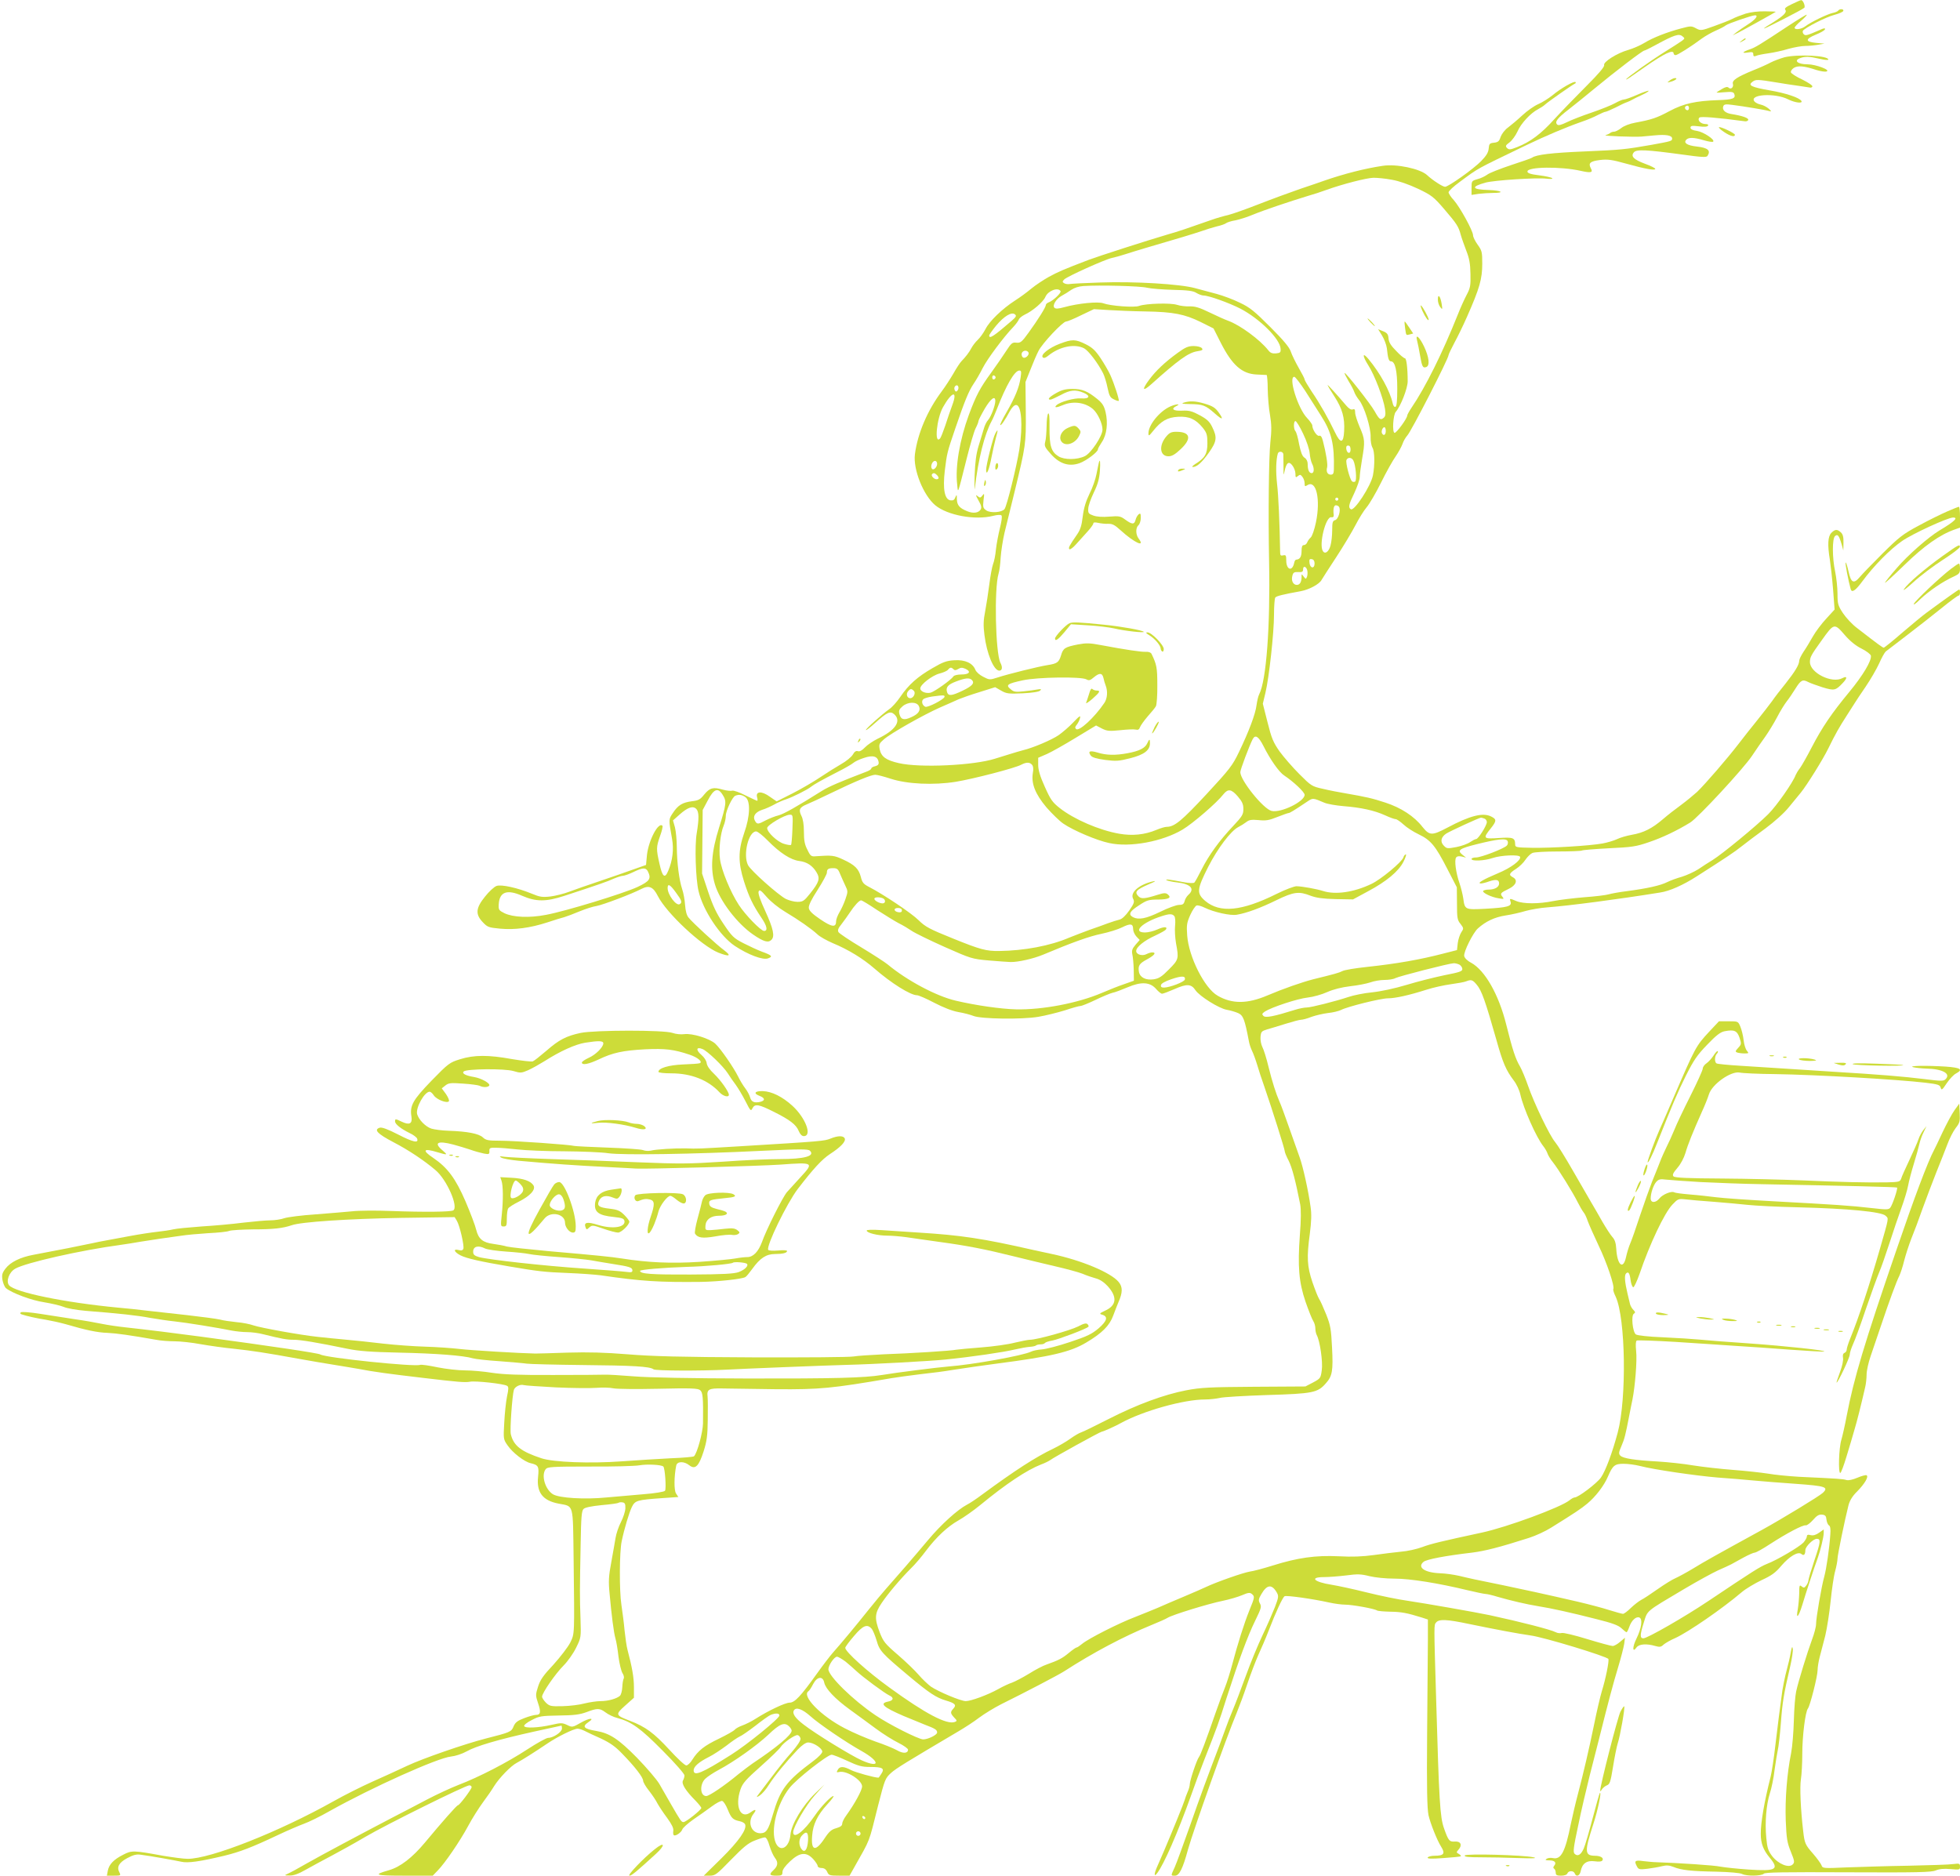 <?xml version="1.0" standalone="no"?>
<!DOCTYPE svg PUBLIC "-//W3C//DTD SVG 20010904//EN"
 "http://www.w3.org/TR/2001/REC-SVG-20010904/DTD/svg10.dtd">
<svg version="1.0" xmlns="http://www.w3.org/2000/svg"
 width="1280pt" height="1225pt" viewBox="0 0 1280 1225"
 preserveAspectRatio="xMidYMid meet">
<g transform="translate(0,1225) scale(0.1,-0.1)"
fill="#cddc39" stroke="none">
<path d="M11702 12223 c-40 -19 -50 -28 -43 -37 13 -16 -12 -40 -86 -86 -29
-17 -53 -33 -53 -36 0 -5 251 123 263 135 9 9 -8 52 -21 50 -4 0 -31 -12 -60
-26z"/>
<path d="M12005 12181 c-3 -5 -20 -13 -38 -16 -37 -9 -141 -59 -176 -86 -25
-20 -71 -26 -71 -10 0 5 19 26 42 45 23 20 40 38 37 40 -2 2 -56 -31 -120 -73
-189 -125 -216 -141 -251 -153 -48 -16 -57 -28 -15 -21 31 5 37 3 37 -12 0
-13 5 -15 18 -10 9 5 46 12 82 17 36 5 94 18 130 29 36 10 86 19 110 19 25 0
63 4 85 8 l40 7 -55 5 c-72 7 -72 25 -1 54 30 12 56 27 59 34 3 10 -7 9 -34
-4 -86 -37 -93 -39 -105 -27 -6 6 -8 16 -5 22 12 19 153 91 206 104 30 8 56
19 58 26 4 13 -24 15 -33 2z"/>
<path d="M11400 12161 c-30 -10 -70 -25 -88 -35 -18 -9 -71 -30 -119 -47 -83
-30 -87 -30 -117 -14 -29 16 -35 16 -95 0 -92 -24 -187 -61 -242 -95 -26 -16
-74 -37 -105 -46 -75 -21 -165 -79 -158 -99 4 -10 -35 -56 -117 -138 -68 -68
-162 -165 -208 -215 -86 -96 -157 -149 -244 -183 -44 -17 -52 -18 -65 -6 -12
13 -10 18 16 37 17 13 40 45 52 71 22 52 86 121 135 146 17 9 37 22 45 30 18
17 181 131 195 137 6 2 7 6 4 10 -8 9 -95 -40 -150 -86 -25 -20 -67 -47 -93
-58 -26 -11 -73 -44 -104 -73 -31 -29 -74 -65 -94 -80 -21 -15 -41 -42 -48
-61 -9 -29 -17 -35 -43 -38 -29 -3 -32 -7 -35 -38 -2 -26 -16 -48 -50 -83 -50
-51 -213 -167 -235 -167 -15 0 -82 43 -118 77 -45 41 -199 74 -289 60 -115
-17 -253 -52 -385 -98 -16 -6 -86 -30 -155 -53 -69 -24 -189 -68 -268 -99 -79
-31 -169 -63 -200 -71 -31 -7 -79 -21 -107 -31 -168 -59 -218 -76 -285 -95
-146 -43 -456 -143 -520 -167 -165 -63 -199 -78 -260 -111 -36 -20 -87 -54
-115 -77 -27 -23 -75 -58 -105 -77 -84 -54 -168 -135 -194 -187 -13 -25 -36
-57 -51 -71 -15 -14 -33 -38 -41 -53 -15 -29 -37 -57 -65 -86 -9 -9 -33 -45
-53 -81 -21 -36 -55 -88 -76 -116 -93 -124 -157 -274 -175 -410 -13 -99 55
-269 133 -334 80 -66 260 -99 378 -69 27 7 49 8 54 3 6 -6 1 -39 -10 -83 -10
-41 -22 -103 -26 -140 -3 -36 -12 -79 -19 -96 -6 -16 -17 -75 -24 -130 -7 -55
-19 -134 -27 -176 -12 -60 -13 -95 -5 -156 15 -122 61 -233 97 -233 19 0 23
22 7 52 -32 65 -41 483 -12 581 6 18 12 66 14 107 3 41 14 113 25 160 12 47
41 166 65 265 74 305 76 315 74 527 l-2 193 32 80 c17 44 41 100 53 123 24 49
159 192 180 192 8 0 52 18 98 41 l84 40 96 -6 c52 -3 160 -8 240 -9 184 -3
257 -18 361 -69 l84 -42 48 -95 c74 -145 138 -202 235 -206 31 -1 60 -3 64 -3
3 -1 7 -43 7 -93 1 -51 7 -127 15 -169 10 -60 11 -98 2 -180 -10 -99 -14 -462
-8 -784 8 -416 -18 -770 -65 -860 -6 -11 -13 -42 -17 -70 -7 -59 -51 -174
-115 -307 -42 -88 -61 -112 -213 -276 -160 -172 -208 -212 -258 -212 -12 0
-42 -9 -68 -20 -76 -32 -158 -40 -243 -25 -131 23 -295 94 -389 168 -48 38
-60 56 -97 139 -31 68 -43 110 -43 143 l0 46 58 25 c31 14 116 62 188 106
l132 80 38 -20 c34 -17 49 -18 119 -11 44 5 90 7 102 4 16 -4 23 1 28 16 4 11
26 42 50 70 24 27 49 57 54 67 5 10 10 72 9 138 0 113 -4 134 -38 204 -5 9
-19 14 -36 13 -29 -2 -135 14 -295 44 -73 14 -96 14 -150 4 -85 -17 -96 -24
-110 -72 -14 -45 -25 -53 -89 -63 -58 -9 -260 -59 -326 -81 -50 -16 -53 -16
-93 5 -23 11 -46 32 -51 45 -17 44 -67 67 -136 63 -52 -3 -75 -11 -145 -52
-97 -56 -155 -107 -210 -188 -21 -31 -53 -67 -71 -79 -47 -33 -158 -132 -153
-137 2 -3 30 19 62 48 77 69 97 78 123 55 49 -44 8 -105 -109 -160 -30 -15
-67 -40 -82 -56 -19 -20 -35 -29 -46 -25 -13 4 -23 -3 -34 -23 -9 -15 -43 -43
-75 -61 -33 -19 -94 -57 -137 -86 -43 -29 -125 -77 -182 -106 l-103 -52 -45
31 c-52 38 -93 36 -83 -3 4 -13 4 -24 1 -24 -3 0 -37 16 -76 35 -39 20 -78 34
-87 31 -9 -3 -37 0 -62 7 -62 18 -85 12 -121 -32 -26 -33 -38 -39 -81 -44 -61
-8 -90 -25 -124 -77 -28 -42 -28 -40 -5 -169 12 -67 4 -140 -25 -208 -22 -54
-38 -41 -57 45 -22 97 -22 109 4 183 12 33 19 63 15 66 -26 27 -90 -94 -101
-191 l-6 -65 -82 -29 c-45 -16 -144 -51 -219 -76 -76 -25 -166 -57 -201 -70
-34 -13 -90 -27 -123 -31 -52 -6 -70 -3 -120 18 -95 39 -200 62 -231 51 -15
-5 -49 -36 -75 -69 -61 -75 -65 -116 -15 -168 30 -32 38 -35 112 -42 95 -9
196 4 310 41 44 15 94 30 110 34 17 5 62 22 100 38 39 16 89 32 111 35 40 7
229 78 294 112 49 25 76 13 106 -47 57 -112 286 -326 396 -370 72 -28 87 -22
38 15 -49 36 -205 179 -234 215 -12 15 -19 43 -22 81 -2 32 -10 78 -19 104
-20 60 -34 171 -35 274 0 46 -6 104 -12 129 l-13 46 44 39 c52 46 86 58 108
36 18 -18 19 -62 3 -159 -14 -80 -7 -299 12 -378 29 -125 141 -294 237 -358
88 -58 184 -94 217 -81 33 12 25 20 -41 44 -27 10 -81 35 -120 55 -64 33 -75
44 -130 126 -46 68 -69 117 -100 209 l-40 120 2 207 2 208 33 62 c40 77 67 87
98 36 26 -41 24 -59 -24 -213 -50 -159 -58 -269 -27 -371 32 -108 145 -256
250 -328 69 -47 98 -55 119 -34 23 23 12 73 -39 185 -34 73 -49 118 -45 130 6
15 14 10 53 -35 27 -31 77 -71 122 -98 87 -52 169 -109 209 -146 15 -15 60
-40 99 -57 104 -43 198 -101 273 -166 110 -96 236 -175 279 -175 10 0 61 -22
112 -49 60 -31 118 -54 159 -61 36 -6 80 -18 97 -25 48 -20 315 -24 423 -6 47
8 124 27 173 42 48 16 94 29 103 29 9 0 53 18 97 39 45 22 96 43 112 47 17 3
61 20 99 36 89 38 147 35 187 -12 14 -16 31 -30 38 -30 7 0 44 14 83 31 79 35
108 33 135 -8 26 -39 155 -120 205 -128 24 -4 57 -14 75 -22 32 -15 42 -41 69
-183 3 -19 13 -48 21 -64 8 -16 23 -57 33 -90 10 -34 31 -99 48 -146 47 -136
132 -404 132 -418 0 -7 11 -35 26 -63 22 -45 44 -127 75 -284 6 -33 6 -99 -2
-200 -15 -206 -7 -308 37 -437 20 -57 42 -113 50 -125 8 -12 14 -34 14 -48 0
-15 4 -34 9 -44 21 -38 41 -176 33 -230 -7 -52 -9 -54 -57 -80 l-50 -26 -335
-2 c-290 -2 -349 -5 -443 -23 -145 -28 -320 -92 -508 -188 -86 -44 -166 -83
-179 -87 -13 -4 -45 -23 -70 -41 -26 -19 -76 -48 -111 -65 -116 -55 -250 -142
-461 -297 -40 -30 -86 -61 -103 -69 -61 -32 -169 -129 -255 -232 -88 -105
-196 -230 -276 -320 -22 -25 -73 -86 -113 -136 -78 -98 -176 -216 -232 -279
-20 -23 -66 -83 -103 -135 -106 -148 -146 -191 -179 -191 -29 0 -139 -52 -222
-105 -28 -18 -67 -37 -87 -44 -20 -7 -42 -19 -49 -27 -7 -9 -54 -35 -103 -59
-97 -46 -138 -79 -175 -138 -12 -20 -30 -37 -39 -37 -10 0 -60 47 -112 104
-99 107 -153 148 -255 187 -97 37 -98 41 -32 100 l57 51 0 69 c0 63 -12 131
-42 244 -6 22 -14 78 -19 125 -4 47 -14 123 -21 170 -14 92 -13 344 2 414 17
82 48 185 66 223 22 44 33 47 202 59 l102 7 -15 23 c-14 21 -13 111 1 182 6
29 51 30 86 2 38 -30 62 -6 93 91 21 66 26 104 27 203 1 66 1 136 -1 154 -6
48 8 56 96 54 43 -1 202 -3 353 -5 285 -2 360 5 751 72 29 5 115 17 189 26 74
8 167 20 205 27 124 19 168 25 300 43 347 45 476 75 579 137 103 61 152 110
176 176 12 32 27 71 34 87 28 63 29 100 1 133 -51 61 -242 141 -435 182 -30 6
-84 18 -120 26 -333 76 -476 97 -750 114 -80 5 -189 12 -242 16 -63 4 -98 3
-98 -3 0 -15 72 -33 134 -33 32 0 87 -5 124 -10 37 -6 135 -19 217 -31 178
-24 301 -48 485 -94 74 -18 196 -48 270 -65 74 -17 155 -39 180 -49 25 -11 64
-24 86 -30 27 -7 54 -25 78 -51 64 -71 58 -126 -17 -160 -37 -17 -39 -21 -20
-26 41 -12 34 -40 -22 -89 -45 -38 -76 -53 -188 -90 -74 -25 -156 -46 -183
-48 -27 -2 -58 -8 -69 -14 -51 -26 -385 -86 -545 -98 -64 -5 -343 -40 -430
-55 -115 -19 -313 -24 -880 -23 -371 1 -642 6 -740 14 -85 7 -171 12 -190 11
-19 -1 -170 -2 -335 -2 -226 -1 -325 3 -400 14 -55 9 -135 16 -178 16 -44 0
-124 9 -179 20 -56 12 -107 19 -114 16 -37 -14 -617 46 -652 68 -15 9 -317 54
-777 116 -163 22 -366 47 -495 61 -47 5 -116 15 -155 23 -38 8 -117 22 -175
30 -58 9 -159 25 -225 35 -69 11 -124 15 -129 10 -6 -5 -4 -10 5 -13 32 -11
98 -26 157 -35 35 -6 94 -19 130 -29 133 -39 208 -55 275 -57 60 -3 145 -15
316 -45 30 -6 84 -10 121 -10 36 0 113 -8 171 -19 57 -10 156 -24 219 -30 118
-13 200 -25 425 -66 72 -13 177 -31 235 -40 58 -9 125 -21 150 -25 97 -19 201
-33 423 -59 226 -27 275 -31 306 -25 35 7 221 -13 243 -27 10 -6 10 -20 -1
-70 -7 -35 -15 -111 -18 -171 -6 -106 -6 -108 22 -148 33 -48 108 -106 150
-116 51 -12 56 -21 49 -89 -11 -102 30 -155 133 -175 102 -20 94 9 99 -360 6
-507 7 -487 -22 -548 -15 -29 -64 -93 -109 -143 -67 -71 -87 -100 -101 -144
-17 -53 -17 -58 0 -109 20 -58 16 -76 -14 -76 -11 0 -45 -9 -76 -21 -45 -17
-59 -28 -70 -54 -14 -36 -23 -39 -184 -80 -133 -34 -408 -129 -510 -177 -58
-27 -161 -75 -230 -105 -69 -31 -181 -87 -250 -126 -356 -200 -806 -378 -955
-377 -27 0 -99 10 -160 20 -192 35 -205 36 -260 7 -62 -31 -93 -63 -101 -105
l-6 -32 46 0 c44 0 46 1 36 21 -19 35 -4 64 50 93 39 21 60 27 88 23 63 -8
225 -37 266 -46 42 -10 121 1 280 39 103 25 183 56 348 134 65 31 143 64 173
75 31 11 107 48 168 83 279 156 705 347 792 356 29 3 72 17 101 33 61 35 207
78 442 130 96 21 177 39 179 39 1 0 3 -9 3 -19 0 -23 -57 -61 -90 -61 -12 0
-73 -34 -136 -75 -128 -84 -315 -181 -449 -232 -49 -19 -142 -62 -205 -95 -63
-33 -167 -88 -230 -120 -220 -115 -456 -241 -555 -297 -55 -32 -111 -62 -125
-68 -24 -11 -24 -12 12 -12 24 -1 58 11 105 38 37 21 113 62 168 91 55 29 154
84 220 123 130 77 655 337 680 337 8 0 15 -5 15 -12 0 -13 -79 -118 -89 -118
-8 0 -103 -108 -217 -245 -82 -98 -160 -158 -233 -179 -108 -31 -94 -36 100
-36 l185 0 32 33 c48 49 145 191 199 291 26 49 70 118 97 155 27 36 60 84 73
106 33 53 110 133 148 152 36 19 118 71 198 125 66 45 174 98 199 98 9 0 29
-6 45 -14 15 -8 63 -31 107 -50 59 -28 93 -51 139 -99 83 -85 137 -155 137
-177 0 -9 17 -39 39 -66 21 -27 46 -64 55 -83 10 -18 38 -61 63 -94 31 -43 43
-68 40 -84 -2 -13 -1 -26 4 -29 12 -7 48 18 55 38 3 10 35 39 72 65 37 25 91
64 120 85 29 22 60 38 68 36 9 -2 25 -27 37 -57 23 -56 33 -66 80 -76 15 -3
30 -12 33 -20 13 -32 -41 -109 -154 -221 l-116 -114 39 0 c35 0 45 7 139 104
80 82 112 109 154 125 29 12 59 21 67 21 9 0 21 -21 30 -54 9 -30 25 -66 36
-80 23 -29 19 -54 -11 -81 -29 -27 -25 -35 20 -35 35 0 40 3 40 24 0 15 17 39
50 70 63 59 106 63 151 14 16 -18 29 -38 29 -45 0 -7 11 -13 25 -13 17 0 29
-8 37 -25 10 -23 16 -25 79 -25 l67 0 30 53 c109 194 93 152 157 407 43 168
46 176 83 210 34 31 100 71 440 272 41 24 103 64 138 91 35 26 98 64 141 86
146 72 378 193 413 216 189 122 387 227 570 302 47 19 94 40 105 47 29 19 266
92 360 111 44 9 101 26 127 37 39 17 51 18 63 8 20 -17 20 -20 -16 -108 -34
-84 -76 -217 -113 -357 -13 -49 -34 -115 -46 -145 -12 -30 -40 -104 -61 -165
-66 -190 -99 -278 -109 -290 -14 -17 -60 -154 -60 -178 0 -10 -6 -33 -14 -50
-8 -18 -16 -41 -19 -52 -6 -22 -84 -213 -136 -335 -18 -41 -39 -90 -47 -108
-18 -43 -17 -62 2 -37 45 58 135 265 221 505 24 69 64 177 89 240 84 214 92
235 144 400 80 248 138 405 187 505 39 80 43 92 31 113 -11 21 -9 29 9 60 37
64 69 68 102 10 12 -22 11 -31 -13 -94 -15 -38 -51 -121 -81 -184 -30 -63 -79
-182 -109 -265 -30 -82 -68 -183 -85 -223 -17 -40 -37 -92 -45 -115 -8 -23
-27 -73 -41 -112 -84 -221 -125 -332 -194 -530 -43 -121 -87 -242 -99 -269
-27 -59 -27 -56 2 -56 27 0 51 47 84 170 36 129 250 730 319 895 16 39 47 122
68 185 21 63 54 149 72 190 19 41 50 113 68 160 47 122 91 217 104 225 12 7
184 -17 291 -41 36 -8 83 -14 105 -14 45 0 191 -26 208 -38 7 -4 46 -7 87 -8
71 -1 109 -8 205 -38 l40 -13 0 -134 c-1 -74 -3 -348 -5 -609 -3 -364 0 -489
9 -535 12 -53 56 -164 82 -205 29 -46 19 -60 -43 -60 -20 0 -40 -5 -44 -11 -5
-9 22 -10 102 -4 60 4 111 9 114 12 3 2 -3 9 -13 15 -17 9 -17 11 -2 28 26 29
15 55 -22 53 -38 -3 -44 5 -73 87 -26 74 -32 177 -51 840 -15 503 -15 486 0
504 19 23 72 20 214 -10 184 -38 324 -64 402 -75 86 -11 502 -138 509 -154 5
-15 -18 -130 -43 -210 -10 -33 -33 -130 -50 -215 -35 -170 -69 -315 -107 -460
-14 -52 -34 -138 -45 -190 -37 -184 -64 -237 -118 -225 -14 3 -33 1 -41 -5
-11 -7 -8 -10 17 -10 36 0 50 -14 33 -35 -7 -9 -8 -15 0 -20 5 -3 10 -15 10
-26 0 -15 7 -19 35 -19 22 0 38 6 41 15 8 19 40 19 48 0 9 -25 33 -17 39 15
10 50 40 71 91 64 29 -4 46 -2 51 6 10 16 -12 30 -50 30 -67 1 -68 27 -9 209
30 92 55 215 42 201 -3 -3 -24 -77 -47 -165 -23 -88 -49 -177 -58 -197 -18
-42 -40 -55 -60 -35 -11 11 -7 42 23 182 19 94 54 242 76 330 23 88 49 194 60
235 60 241 94 368 125 470 19 63 37 133 40 154 l5 40 -32 -27 c-17 -15 -39
-27 -48 -27 -10 0 -84 20 -166 45 -81 25 -156 43 -167 40 -10 -3 -28 -1 -39 5
-32 17 -231 68 -430 111 -89 19 -427 78 -535 94 -60 8 -182 33 -270 55 -88 22
-191 44 -229 50 -116 18 -147 50 -49 50 31 0 96 5 145 11 74 10 97 9 152 -5
38 -9 106 -16 163 -16 101 0 284 -29 478 -76 55 -13 107 -24 116 -24 9 0 45
-8 80 -19 83 -24 189 -49 264 -61 83 -13 215 -42 379 -84 105 -26 145 -41 165
-60 15 -14 30 -26 33 -26 4 0 11 15 18 34 14 42 44 71 66 62 23 -9 14 -71 -19
-138 -27 -54 -27 -96 0 -58 16 23 65 27 123 10 28 -8 38 -7 54 9 12 10 46 30
77 43 85 39 306 191 433 299 27 23 86 58 130 79 65 30 91 48 130 95 53 61 108
94 130 76 16 -14 26 -4 26 25 0 23 51 74 75 74 27 0 25 -20 -15 -138 -22 -66
-40 -126 -40 -134 0 -8 -6 -23 -14 -33 -12 -16 -16 -17 -30 -6 -14 12 -16 8
-16 -45 -1 -33 -5 -78 -9 -102 -14 -72 4 -56 29 26 22 74 78 245 101 307 17
47 39 137 39 163 l0 23 -30 -21 c-21 -15 -39 -20 -55 -16 -18 5 -25 2 -25 -8
0 -8 -10 -26 -22 -40 -26 -28 -171 -114 -239 -140 -45 -18 -91 -47 -379 -240
-158 -106 -402 -246 -428 -246 -23 0 -22 24 2 100 27 86 7 69 266 223 86 51
185 105 220 121 36 16 74 33 85 39 11 6 47 26 80 44 33 18 67 33 75 33 8 0 53
25 100 56 108 70 214 126 232 122 8 -2 29 14 48 35 25 29 39 37 59 35 21 -2
27 -9 29 -33 2 -16 9 -33 16 -37 9 -5 12 -25 9 -60 -6 -90 -25 -221 -39 -273
-19 -67 -54 -272 -54 -312 0 -18 -12 -63 -26 -100 -30 -81 -89 -271 -104 -340
-6 -26 -13 -111 -15 -188 -2 -77 -10 -174 -18 -215 -27 -133 -40 -302 -35
-440 5 -118 9 -144 33 -203 25 -62 26 -70 12 -84 -25 -25 -94 3 -134 55 -26
35 -32 53 -38 118 -10 102 0 218 23 291 11 32 25 101 31 153 7 52 17 111 21
130 5 19 14 98 20 175 10 135 18 188 62 376 11 48 18 97 16 110 -3 19 -6 15
-12 -16 -7 -42 -17 -82 -36 -155 -6 -25 -15 -70 -20 -100 -17 -124 -30 -223
-46 -360 -9 -80 -23 -172 -31 -205 -41 -161 -65 -300 -64 -374 0 -60 17 -104
57 -152 66 -79 44 -91 -137 -79 -74 5 -156 14 -184 19 -40 9 -273 24 -420 29
-16 0 -54 4 -82 7 -56 8 -63 2 -42 -36 9 -18 17 -20 67 -14 31 4 74 11 96 17
29 7 47 6 75 -5 51 -21 115 -28 282 -31 83 -2 154 -8 166 -15 29 -15 126 -14
142 2 9 9 130 11 550 9 450 -2 544 0 572 12 24 10 54 13 97 9 59 -5 62 -5 62
16 0 20 -4 22 -42 17 -24 -4 -155 -8 -293 -11 -137 -2 -320 -8 -406 -11 -152
-7 -157 -6 -163 13 -4 11 -29 46 -56 77 -51 58 -55 68 -64 146 -17 144 -23
290 -15 339 5 31 9 106 9 166 0 118 20 276 37 297 14 18 63 211 63 250 0 18 6
57 14 87 8 31 24 93 36 138 11 46 27 147 35 225 8 79 21 168 30 198 8 30 15
66 15 80 0 23 48 256 72 350 8 30 26 60 56 89 50 51 77 97 62 106 -5 3 -32 -4
-60 -16 -31 -13 -58 -19 -72 -15 -22 7 -50 9 -308 21 -69 4 -161 13 -206 21
-45 7 -146 18 -225 24 -79 6 -196 19 -259 29 -63 11 -169 22 -234 26 -149 8
-226 20 -244 38 -12 12 -11 22 7 63 20 47 26 69 51 199 6 33 16 80 21 105 17
85 31 255 24 316 -4 40 -3 64 4 69 6 3 120 -1 254 -9 133 -9 310 -20 392 -26
83 -5 244 -16 359 -25 115 -8 214 -14 219 -12 21 7 -259 37 -488 53 -137 9
-284 21 -325 25 -41 4 -148 11 -238 15 -99 4 -169 12 -179 19 -21 16 -32 124
-13 135 11 7 10 12 -3 25 -9 9 -19 26 -22 38 -3 12 -10 42 -16 67 -18 75 -22
121 -10 133 15 15 24 3 30 -45 3 -23 11 -43 17 -45 5 -2 24 38 42 89 65 192
162 397 214 451 35 37 39 39 85 34 26 -3 110 -11 186 -16 75 -6 174 -15 220
-20 45 -5 195 -13 332 -16 324 -8 543 -29 569 -55 21 -21 24 -3 -38 -220 -68
-235 -137 -445 -193 -582 -13 -32 -23 -64 -23 -73 0 -9 -7 -18 -15 -21 -9 -4
-12 -15 -9 -32 3 -16 -5 -54 -20 -94 -14 -38 -24 -68 -22 -68 9 0 86 163 86
183 0 12 10 42 21 67 12 25 50 128 84 230 35 102 74 210 87 240 13 30 43 116
67 190 24 74 59 178 78 230 19 52 39 118 44 146 5 28 22 93 38 145 16 52 32
110 36 129 4 19 16 53 27 75 l19 40 -20 -25 c-11 -14 -26 -41 -32 -60 -6 -19
-33 -80 -59 -135 -26 -55 -51 -110 -54 -122 -7 -21 -14 -23 -94 -25 -139 -2
-310 2 -552 13 -124 5 -361 11 -527 12 -217 1 -305 5 -314 14 -9 9 -3 22 25
55 22 25 43 65 53 98 16 56 47 133 108 270 19 41 39 92 45 112 20 67 145 155
202 143 17 -4 121 -9 232 -10 267 -4 800 -35 978 -56 85 -10 97 -14 102 -33 5
-18 10 -15 39 29 19 28 46 57 61 64 48 26 31 38 -66 45 -124 8 -253 6 -213 -4
17 -4 55 -8 85 -9 106 -2 162 -33 126 -69 -13 -14 -30 -13 -143 1 -131 16
-282 29 -598 48 -99 6 -238 15 -310 20 -71 5 -198 13 -282 18 -84 5 -157 12
-163 16 -14 8 -13 48 2 63 6 6 9 14 6 17 -3 3 -15 -9 -27 -28 -12 -19 -33 -42
-46 -51 -14 -9 -25 -25 -25 -35 0 -10 -36 -89 -80 -177 -44 -87 -92 -188 -106
-224 -15 -36 -37 -85 -50 -110 -12 -25 -33 -70 -44 -100 -12 -30 -35 -89 -52
-130 -16 -41 -51 -140 -78 -220 -26 -80 -55 -162 -64 -182 -9 -21 -21 -60 -27
-88 -19 -87 -58 -52 -64 56 -2 36 -10 59 -25 75 -12 13 -41 58 -65 99 -23 41
-57 100 -75 130 -17 30 -71 123 -119 206 -47 82 -99 166 -115 185 -36 42 -138
255 -177 368 -16 46 -39 102 -52 125 -30 51 -48 105 -91 277 -49 195 -138 351
-228 401 -27 14 -44 32 -46 45 -4 27 58 151 89 179 52 47 110 74 181 85 40 6
100 20 133 30 33 9 96 20 140 23 144 11 458 52 737 97 61 9 149 48 238 105
205 131 245 158 293 196 30 24 101 77 157 118 59 44 123 101 153 139 29 35 63
77 78 95 39 48 145 218 179 288 47 96 71 138 120 214 24 38 49 77 55 86 5 9
36 55 68 102 32 47 72 116 89 153 16 37 36 72 43 78 7 5 69 53 137 105 68 52
169 131 226 177 56 46 107 83 112 83 6 0 10 9 10 20 0 11 -2 20 -5 20 -4 0
-91 -61 -214 -152 -25 -18 -96 -77 -158 -130 -62 -54 -117 -98 -121 -98 -7 0
-37 22 -174 128 -31 23 -72 67 -92 97 -33 50 -36 61 -36 127 0 40 -7 104 -15
143 -20 92 -20 218 -1 234 17 15 26 4 43 -54 l11 -40 1 51 c1 37 -4 55 -17 67
-24 22 -38 21 -62 -3 -23 -23 -26 -78 -10 -175 5 -33 15 -120 21 -193 l10
-133 -54 -59 c-30 -32 -70 -85 -88 -117 -18 -32 -45 -77 -61 -100 -15 -23 -28
-49 -28 -58 0 -26 -28 -72 -89 -149 -32 -39 -72 -91 -89 -116 -18 -25 -62 -81
-97 -125 -36 -44 -92 -115 -124 -157 -70 -91 -214 -258 -268 -310 -22 -20 -68
-58 -103 -84 -36 -26 -90 -68 -120 -94 -71 -61 -127 -89 -203 -102 -34 -6 -78
-19 -98 -29 -19 -9 -62 -22 -95 -28 -86 -15 -331 -30 -459 -28 -103 2 -110 3
-110 22 -1 44 -13 48 -106 42 -103 -7 -106 -3 -54 62 39 49 40 60 4 78 -54 28
-140 6 -288 -73 -99 -52 -115 -52 -161 5 -54 70 -141 126 -242 159 -89 29
-119 36 -268 62 -36 6 -99 18 -140 28 -73 16 -77 19 -155 97 -44 44 -102 111
-129 148 -41 59 -52 85 -78 189 l-31 122 17 71 c24 100 56 392 56 510 0 55 4
105 8 112 6 10 51 21 167 42 54 10 122 46 136 74 7 12 50 79 96 149 46 70 102
164 125 208 22 43 55 96 73 117 18 21 61 94 95 163 34 69 77 145 95 170 17 25
37 61 44 80 6 19 21 44 31 55 25 25 270 503 270 526 0 5 18 42 39 82 22 40 58
115 81 167 83 188 100 248 100 348 0 76 -2 85 -30 124 -16 22 -30 50 -30 61 0
29 -86 185 -126 230 -19 20 -34 44 -34 51 0 8 33 39 73 68 129 95 97 77 437
241 123 59 254 115 360 152 36 12 83 32 105 44 22 11 44 21 50 21 5 0 35 13
66 28 30 16 64 32 75 35 10 4 26 11 34 16 8 5 37 19 63 31 26 12 46 24 43 27
-2 2 -36 -9 -74 -26 -39 -17 -78 -31 -87 -31 -9 0 -35 -11 -58 -24 -23 -13
-91 -40 -152 -61 -60 -20 -134 -49 -162 -63 -39 -19 -56 -23 -64 -15 -17 17 2
42 75 98 36 28 113 90 172 139 132 109 311 246 323 246 4 0 39 17 77 38 114
62 148 74 170 56 18 -14 18 -15 -1 -30 -11 -8 -63 -42 -115 -74 -87 -54 -250
-170 -250 -178 0 -5 19 8 120 79 130 91 190 119 190 89 0 -5 6 -10 13 -10 12
0 98 54 172 109 22 16 63 39 90 51 28 12 57 27 65 34 14 12 171 66 191 66 25
0 3 -28 -44 -58 -28 -18 -63 -42 -77 -53 l-25 -20 35 17 c29 14 241 132 247
137 1 1 -31 3 -70 3 -44 1 -93 -5 -127 -15z m-2310 -1085 c47 -8 111 -31 171
-59 88 -42 102 -53 170 -132 84 -98 94 -114 109 -170 6 -22 23 -68 36 -103 19
-48 26 -84 27 -150 2 -78 -1 -93 -26 -140 -15 -29 -41 -86 -56 -125 -101 -253
-211 -475 -305 -613 -14 -21 -26 -43 -26 -48 0 -19 -72 -117 -83 -113 -16 5
-9 117 8 137 32 36 78 154 78 199 0 87 -8 151 -18 151 -6 0 -32 21 -57 48 -34
34 -48 56 -50 81 -2 28 -9 37 -36 48 l-32 13 26 -42 c14 -23 28 -60 31 -82 7
-68 13 -86 27 -86 27 0 41 -62 41 -179 0 -81 -4 -115 -12 -118 -7 -3 -15 8
-18 24 -18 80 -81 195 -158 288 -41 49 -41 22 -1 -41 41 -64 98 -214 109 -285
5 -35 3 -48 -9 -58 -20 -17 -29 -10 -58 42 -27 49 -191 257 -197 251 -2 -2 10
-26 26 -53 17 -27 34 -60 38 -73 4 -12 18 -35 30 -50 34 -40 78 -182 76 -241
-1 -28 5 -59 12 -71 15 -23 16 -114 3 -181 -14 -70 -122 -235 -144 -221 -18
11 -15 29 23 107 19 41 35 87 35 104 0 16 7 68 15 115 20 116 19 132 -15 210
-16 38 -30 80 -30 95 0 21 -4 26 -16 21 -10 -4 -25 5 -42 25 -57 67 -122 139
-122 134 0 -3 20 -37 45 -75 51 -79 68 -139 63 -226 -4 -81 -24 -83 -60 -7
-41 86 -99 189 -152 266 -25 38 -46 73 -46 79 0 5 -18 40 -39 76 -21 37 -44
84 -51 105 -9 28 -46 73 -134 161 -103 103 -133 128 -199 159 -42 21 -110 46
-150 57 -39 10 -103 28 -142 38 -97 27 -395 45 -620 37 -99 -3 -189 -8 -200
-10 -11 -2 -27 0 -35 5 -13 8 -13 11 0 25 20 20 265 130 310 140 19 4 60 15
90 25 30 10 93 29 140 43 200 58 308 91 355 107 28 10 73 24 100 31 28 6 56
16 63 22 7 5 34 14 60 18 26 5 79 22 117 38 70 29 234 84 355 121 36 10 91 28
123 40 106 38 261 78 307 79 25 0 79 -5 120 -13z m-1600 -705 c25 -6 102 -12
171 -14 98 -2 132 -7 152 -20 15 -9 36 -17 47 -17 33 0 167 -48 241 -86 126
-66 258 -197 262 -261 2 -25 -2 -28 -30 -31 -24 -2 -37 3 -50 20 -55 70 -185
165 -262 193 -20 7 -74 31 -121 54 -66 32 -95 41 -130 40 -25 -1 -62 3 -83 10
-42 14 -205 9 -248 -7 -31 -12 -187 0 -233 17 -33 13 -165 0 -255 -25 -39 -11
-57 -12 -65 -4 -15 15 11 59 49 79 17 9 44 26 61 38 19 13 49 23 80 25 105 7
371 0 414 -11z m-564 -22 c7 -11 -49 -64 -78 -74 -10 -4 -18 -11 -18 -17 0
-14 -50 -94 -113 -181 -44 -61 -53 -68 -80 -65 -26 3 -33 -3 -66 -54 -20 -31
-64 -95 -98 -142 -73 -100 -98 -147 -146 -276 -59 -160 -90 -339 -76 -454 6
-59 0 -77 62 169 22 88 48 177 58 197 11 21 19 42 19 48 0 6 19 43 41 81 40
67 69 88 69 50 0 -28 -28 -103 -47 -124 -10 -10 -23 -37 -29 -60 -7 -23 -22
-73 -34 -112 -15 -50 -22 -104 -25 -190 -2 -66 -1 -104 1 -85 23 193 63 353
110 440 8 14 22 48 33 75 62 160 117 255 148 255 13 0 14 -8 8 -47 -9 -63 -36
-128 -91 -224 -26 -44 -44 -82 -42 -85 6 -5 32 33 63 91 14 25 29 40 41 40 35
0 45 -132 21 -290 -18 -113 -82 -372 -97 -390 -18 -22 -90 -27 -118 -9 -22 15
-24 21 -19 67 6 44 5 48 -7 31 -12 -16 -16 -17 -32 -4 -14 12 -13 6 6 -28 19
-33 22 -47 14 -60 -14 -22 -48 -27 -87 -11 -50 20 -67 39 -68 78 0 32 -1 34
-10 13 -6 -17 -15 -22 -31 -20 -39 5 -52 73 -38 193 14 114 15 120 68 275 62
182 89 247 120 293 16 23 43 70 60 104 30 59 137 203 200 268 16 17 31 38 35
47 3 10 21 24 39 33 51 23 122 84 135 116 17 40 82 65 99 38z m-319 -194
c-117 -101 -147 -121 -147 -96 0 5 20 33 45 64 52 62 101 92 123 74 12 -9 8
-17 -21 -42z m109 -206 c10 -17 -23 -46 -37 -32 -7 7 -9 19 -6 27 7 18 33 21
43 5z m-214 -164 c0 -5 -5 -11 -11 -13 -6 -2 -11 4 -11 13 0 9 5 15 11 13 6
-2 11 -8 11 -13z m2022 -88 c32 -51 79 -123 103 -162 69 -107 88 -187 84 -352
-1 -25 -5 -33 -20 -33 -22 0 -32 20 -24 48 5 19 -7 93 -28 174 -7 26 -14 35
-24 32 -14 -6 -45 41 -45 68 0 6 -15 28 -34 48 -60 62 -125 271 -83 269 6 0
38 -42 71 -92z m-2273 0 c-7 -7 -12 -5 -17 7 -4 11 -1 21 7 27 17 11 26 -18
10 -34z m-32 -93 c-12 -32 -33 -93 -46 -134 -14 -41 -29 -79 -34 -84 -39 -42
-22 130 19 204 59 105 98 113 61 14z m2291 -186 c23 -47 41 -103 43 -128 2
-25 9 -55 15 -67 16 -30 15 -63 -2 -63 -17 0 -26 21 -26 60 0 17 -8 33 -21 41
-15 10 -24 35 -35 88 -7 41 -18 79 -24 85 -13 13 -13 66 0 66 6 0 29 -37 50
-82z m540 17 c0 -25 -14 -34 -24 -16 -8 12 3 41 15 41 5 0 9 -11 9 -25z m-230
-121 c0 -31 -23 -28 -28 4 -2 15 2 22 12 22 11 0 16 -9 16 -26z m-439 -31 c0
-10 1 -47 1 -83 0 -57 0 -60 7 -27 12 56 28 68 51 37 11 -14 20 -38 20 -54 0
-25 2 -27 16 -15 14 11 18 10 30 -6 8 -10 14 -29 14 -42 0 -20 2 -22 19 -11
57 35 86 -93 55 -243 -10 -48 -25 -91 -34 -99 -9 -8 -20 -23 -23 -32 -4 -10
-13 -18 -22 -18 -11 0 -15 -11 -15 -39 0 -37 -11 -55 -35 -56 -5 0 -11 -9 -13
-20 -12 -60 -52 -48 -52 15 0 33 -3 37 -20 33 -17 -4 -20 0 -20 23 -3 188 -11
368 -20 444 -9 82 -7 157 5 198 6 18 35 14 36 -5z m457 -40 c16 -31 24 -130
12 -138 -7 -4 -16 -3 -21 2 -15 15 -42 120 -36 138 8 20 34 19 45 -2z m-2718
-22 c0 -23 -25 -47 -35 -31 -10 16 4 50 21 50 8 0 14 -8 14 -19z m-2 -73 c16
-16 15 -28 -2 -28 -17 0 -38 24 -29 33 9 10 17 9 31 -5z m2622 -158 c0 -5 -4
-10 -10 -10 -5 0 -10 5 -10 10 0 6 5 10 10 10 6 0 10 -4 10 -10z m5 -51 c13
-20 -5 -81 -26 -86 -16 -5 -19 -14 -19 -67 0 -33 -5 -78 -11 -99 -11 -41 -36
-59 -50 -36 -27 43 19 227 55 221 12 -2 17 3 16 15 -5 40 1 63 14 63 8 0 18
-5 21 -11z m-160 -369 c0 -36 -29 -33 -33 3 -3 23 0 28 15 25 12 -2 18 -12 18
-28z m-47 -49 c2 -12 1 -30 -3 -39 -6 -15 -8 -15 -21 2 -14 19 -14 19 -14 -1
0 -34 -11 -53 -31 -53 -24 0 -38 28 -29 60 5 21 12 25 38 24 26 -2 32 2 32 18
0 27 24 17 28 -11z m3511 -420 c33 -38 71 -69 108 -87 32 -16 59 -37 61 -46 6
-32 -51 -128 -140 -236 -116 -140 -179 -233 -246 -362 -30 -58 -64 -118 -76
-135 -13 -16 -25 -37 -29 -46 -18 -50 -125 -202 -179 -256 -76 -76 -301 -261
-364 -300 -25 -15 -67 -42 -93 -60 -27 -17 -75 -39 -107 -49 -33 -9 -76 -25
-96 -35 -43 -22 -132 -42 -263 -59 -49 -6 -103 -16 -120 -21 -16 -5 -88 -14
-160 -19 -71 -6 -162 -17 -202 -25 -93 -19 -194 -19 -240 0 -45 19 -46 19 -38
-5 9 -29 -21 -37 -162 -45 -136 -7 -137 -7 -147 68 -4 26 -15 71 -25 100 -23
67 -34 148 -22 166 6 9 18 11 37 7 l28 -7 -25 20 c-34 28 -18 39 93 67 140 35
196 41 204 20 4 -10 1 -23 -7 -30 -24 -21 -167 -76 -199 -76 -16 0 -30 -4 -30
-10 0 -16 84 -12 137 6 55 19 174 24 180 8 8 -22 -61 -73 -146 -108 -95 -40
-138 -65 -110 -66 9 0 34 6 55 14 46 15 64 11 64 -14 0 -24 -29 -40 -69 -40
-16 0 -32 -4 -35 -9 -7 -11 54 -41 102 -48 34 -6 36 -5 23 11 -16 20 -12 25
42 51 48 23 61 57 28 75 -30 16 -26 26 19 55 22 14 50 41 62 60 13 19 33 39
45 44 12 6 87 10 167 10 80 0 150 3 156 6 6 4 86 10 178 15 150 7 177 11 261
40 86 29 183 75 269 128 49 29 350 354 404 436 26 39 65 96 87 126 21 30 56
87 76 125 20 39 49 86 64 105 15 19 40 56 56 82 35 56 47 63 83 44 15 -8 58
-23 95 -35 76 -23 85 -21 131 28 32 33 30 49 -2 32 -69 -37 -212 35 -212 105
0 32 7 45 76 141 82 115 83 115 153 34z m-5822 -222 c8 -8 16 -7 31 2 16 10
26 10 47 1 39 -18 26 -37 -26 -37 -24 0 -47 -5 -52 -12 -14 -22 -123 -100
-150 -107 -31 -7 -67 8 -67 28 0 25 78 85 125 97 24 6 50 17 56 25 14 17 22
17 36 3z m979 -56 c3 -16 10 -38 15 -51 14 -36 11 -84 -9 -113 -65 -96 -166
-189 -185 -170 -8 8 -6 15 5 28 8 10 18 29 21 43 5 20 -3 15 -43 -27 -27 -29
-71 -66 -96 -84 -47 -32 -167 -83 -234 -99 -19 -5 -57 -16 -85 -25 -27 -8 -71
-22 -97 -30 -138 -44 -490 -61 -628 -29 -84 19 -115 42 -125 90 -6 33 -3 39
27 65 45 40 260 161 366 208 48 21 103 45 122 54 19 8 81 30 137 47 l102 32
40 -23 c35 -20 49 -21 141 -17 62 3 106 10 113 18 10 10 6 11 -18 7 -16 -3
-57 -9 -90 -12 -52 -6 -65 -4 -85 14 -34 27 -22 36 80 58 98 21 381 25 415 6
16 -9 25 -7 48 13 37 31 55 30 63 -3z m-859 -14 c20 -20 2 -40 -61 -70 -71
-34 -92 -36 -101 -10 -10 32 5 50 58 70 60 23 88 26 104 10z m-379 -71 c14
-14 -2 -48 -24 -48 -20 0 -29 27 -14 45 15 18 22 19 38 3z m200 -40 c-6 -17
-108 -70 -125 -64 -19 8 -28 35 -14 49 6 6 32 14 59 18 74 10 84 10 80 -3z
m-168 -58 c15 -28 -1 -53 -49 -74 -47 -22 -68 -16 -77 20 -6 22 -2 32 20 51
35 30 91 31 106 3z m2251 -262 c45 -90 103 -172 136 -193 59 -39 133 -108 133
-126 0 -44 -156 -120 -216 -105 -54 13 -204 200 -204 253 0 17 59 173 81 216
17 31 38 18 70 -45z m-2513 -105 c2 -15 -4 -22 -22 -27 -15 -3 -26 -10 -26
-15 0 -5 -12 -13 -27 -19 -178 -68 -250 -99 -295 -127 -164 -103 -247 -150
-283 -160 -22 -5 -59 -20 -83 -32 -52 -28 -58 -28 -72 -3 -16 29 3 56 47 71
21 6 56 22 78 34 22 13 57 28 79 35 40 13 141 63 163 82 19 15 65 41 168 94
50 25 98 53 107 61 10 9 41 24 70 33 59 20 90 11 96 -27z m1002 -18 c8 -9 10
-28 5 -54 -11 -69 16 -137 89 -224 36 -41 85 -89 110 -106 64 -44 218 -110
300 -127 136 -30 348 10 479 88 67 40 225 176 267 231 30 37 52 34 94 -15 28
-33 36 -50 36 -82 0 -35 -7 -47 -67 -111 -90 -95 -159 -191 -206 -284 -21 -42
-42 -80 -47 -85 -5 -5 -33 -4 -67 2 -98 19 -129 22 -113 13 8 -4 38 -11 67
-14 89 -10 118 -42 74 -81 -11 -10 -22 -28 -25 -42 -5 -19 -13 -24 -37 -24
-16 0 -72 -20 -122 -45 -93 -45 -141 -54 -178 -35 -32 18 -22 38 39 77 51 34
64 38 126 38 70 1 89 12 62 34 -12 10 -25 10 -63 -2 -85 -27 -109 -29 -127
-12 -30 30 -17 44 71 82 32 13 45 21 28 18 -95 -20 -157 -74 -135 -115 10 -19
7 -30 -25 -76 -25 -35 -47 -56 -64 -60 -14 -3 -48 -14 -76 -24 -27 -10 -81
-30 -120 -43 -38 -14 -98 -37 -133 -51 -123 -53 -294 -85 -457 -87 -84 -1
-122 9 -300 81 -156 63 -181 76 -227 121 -45 45 -232 170 -322 216 -37 19 -45
29 -54 65 -14 54 -39 79 -117 115 -58 27 -73 28 -175 21 -32 -3 -37 0 -57 42
-18 34 -23 61 -23 118 0 47 -6 84 -16 103 -20 40 -13 56 33 75 21 9 90 40 153
71 167 81 269 123 296 123 13 0 58 -12 101 -26 108 -35 279 -43 424 -20 116
19 390 90 429 112 33 17 55 17 70 -1z m-1872 -211 c34 -24 31 -125 -8 -234
-40 -115 -40 -194 -1 -317 33 -103 58 -154 113 -236 37 -54 44 -87 18 -87 -21
0 -123 105 -165 170 -55 84 -114 228 -123 299 -9 65 3 169 24 219 8 19 14 48
14 64 0 33 43 124 62 131 24 10 43 7 66 -9z m3782 -37 c19 -8 76 -18 125 -22
113 -9 201 -28 271 -60 30 -14 61 -25 69 -25 7 0 30 -16 51 -35 20 -19 65 -48
99 -64 79 -38 109 -74 187 -226 l62 -120 1 -105 c0 -94 2 -109 23 -134 21 -28
22 -30 5 -55 -9 -14 -20 -46 -23 -71 l-5 -45 -90 -23 c-150 -39 -302 -66 -498
-87 -76 -8 -148 -20 -160 -27 -21 -11 -49 -19 -192 -54 -73 -19 -194 -61 -295
-104 -133 -57 -233 -58 -328 -3 -86 49 -189 254 -199 394 -5 68 -2 83 20 133
14 31 33 59 41 62 8 3 31 -3 53 -14 59 -29 169 -54 211 -46 64 11 154 44 258
95 113 55 147 59 223 29 38 -14 79 -20 163 -22 l114 -2 98 53 c120 64 200 130
232 194 13 26 20 47 15 47 -5 0 -13 -9 -16 -20 -10 -30 -147 -144 -209 -173
-115 -55 -235 -72 -316 -46 -41 13 -133 30 -173 31 -15 0 -74 -22 -130 -50
-227 -113 -370 -127 -466 -46 -58 50 -55 75 19 222 63 123 147 234 196 260 16
8 40 23 53 33 19 15 34 17 80 13 47 -5 68 -2 122 20 36 14 69 26 74 26 8 0 33
15 124 76 35 23 34 24 111 -9z m-3475 -173 c-2 -53 -6 -99 -9 -102 -3 -3 -24
0 -46 7 -42 12 -110 75 -110 103 0 19 113 86 147 87 21 1 22 -1 18 -95z m4519
70 c9 -3 16 -14 16 -23 0 -22 -56 -111 -70 -111 -6 0 -23 -9 -38 -19 -15 -11
-55 -26 -90 -33 -59 -11 -64 -11 -83 9 -25 25 -19 56 16 79 25 16 216 104 227
104 3 0 13 -3 22 -6z m-4679 -145 c79 -80 149 -125 204 -132 51 -6 88 -31 114
-75 24 -40 16 -64 -42 -137 -40 -50 -48 -55 -83 -55 -21 0 -55 9 -76 19 -51
27 -229 185 -247 221 -34 67 3 220 53 220 10 0 44 -27 77 -61z m-785 -198 c25
-49 14 -66 -67 -104 -93 -43 -472 -159 -598 -182 -108 -21 -215 -16 -271 11
-36 18 -39 22 -37 58 5 82 54 99 152 56 92 -40 156 -40 276 -1 223 73 283 94
322 112 24 10 51 19 60 19 10 0 41 11 68 24 62 30 81 31 95 7z m1256 -18 c9
-21 24 -55 34 -76 18 -37 18 -41 1 -90 -10 -29 -28 -68 -40 -87 -11 -19 -21
-45 -21 -58 0 -41 -28 -37 -103 14 -53 36 -73 56 -75 74 -2 17 17 56 58 119
33 52 60 102 60 111 0 24 9 30 42 30 24 0 32 -6 44 -37z m-1072 -122 c38 -51
43 -66 25 -76 -22 -14 -79 61 -79 105 0 32 16 24 54 -29z m1350 -37 c21 -8 21
-34 0 -34 -21 0 -54 18 -54 30 0 11 30 13 54 4z m-35 -78 c53 -34 116 -73 141
-86 25 -12 63 -35 85 -50 22 -15 119 -62 215 -105 172 -76 177 -78 290 -88 63
-5 126 -10 140 -10 49 -1 150 22 212 48 190 80 302 120 380 136 48 10 109 29
135 42 56 28 73 25 73 -11 0 -14 10 -36 21 -48 l22 -23 -28 -32 c-22 -26 -25
-38 -20 -63 4 -17 8 -62 9 -101 l1 -70 -65 -23 c-36 -12 -101 -38 -145 -57
-157 -67 -389 -111 -560 -107 -96 2 -265 26 -395 57 -127 30 -318 132 -444
237 -17 14 -94 64 -170 110 -77 46 -144 91 -150 100 -7 12 -3 25 20 53 16 21
40 54 53 74 31 47 62 81 75 81 5 0 53 -29 105 -64z m161 -2 c0 -10 -7 -14 -22
-12 -32 5 -35 28 -4 28 17 0 26 -5 26 -16z m1779 -37 c6 -8 8 -33 5 -63 -3
-27 0 -78 6 -114 19 -101 18 -107 -46 -171 -47 -48 -66 -60 -101 -65 -50 -7
-88 12 -95 48 -7 41 2 55 52 82 50 27 64 46 34 46 -8 0 -24 -5 -36 -11 -28
-15 -68 -3 -68 20 0 26 53 69 127 102 34 16 64 33 67 38 13 20 -13 20 -55 1
-24 -11 -61 -20 -81 -20 -87 0 -19 66 107 106 52 17 70 17 84 1z m1862 -317
c10 -6 19 -19 19 -29 0 -15 -19 -21 -116 -40 -63 -13 -175 -41 -247 -63 -80
-24 -169 -43 -227 -49 -52 -5 -121 -19 -153 -30 -84 -28 -245 -69 -274 -69
-14 0 -46 -6 -72 -14 -144 -45 -196 -55 -210 -41 -11 11 -10 15 10 29 44 28
213 84 279 91 36 4 93 20 128 36 41 18 93 31 150 38 48 5 107 17 131 25 24 9
66 16 93 16 27 0 59 5 71 12 23 12 349 96 380 97 10 1 27 -4 38 -9z m-1793
-97 c-3 -16 -98 -52 -136 -53 -17 0 -23 5 -20 17 2 10 27 24 68 38 68 23 93
22 88 -2z m1905 -33 c33 -38 57 -107 129 -360 43 -154 63 -199 114 -267 18
-23 37 -64 43 -92 19 -87 103 -278 150 -337 11 -14 23 -35 27 -47 4 -12 19
-38 35 -57 36 -45 132 -200 163 -263 13 -26 30 -55 38 -65 8 -9 20 -35 27 -57
8 -22 40 -94 71 -160 54 -112 106 -267 96 -284 -3 -4 4 -27 16 -51 64 -142 72
-662 13 -885 -36 -134 -79 -250 -110 -295 -27 -38 -148 -130 -172 -130 -6 0
-21 -8 -34 -19 -60 -47 -408 -175 -570 -210 -264 -57 -333 -73 -391 -95 -35
-13 -97 -27 -138 -30 -41 -4 -122 -14 -178 -22 -73 -10 -141 -13 -230 -8 -150
7 -267 -9 -432 -61 -58 -18 -124 -36 -148 -39 -40 -6 -218 -68 -287 -101 -16
-8 -79 -35 -140 -61 -60 -25 -139 -59 -175 -75 -36 -15 -102 -42 -148 -60
-101 -38 -305 -141 -345 -175 -16 -13 -32 -24 -37 -24 -4 0 -27 -16 -51 -36
-42 -35 -68 -48 -144 -75 -22 -7 -74 -34 -115 -60 -41 -25 -91 -51 -110 -58
-19 -6 -60 -25 -90 -42 -68 -38 -179 -79 -213 -79 -32 0 -178 61 -228 95 -20
15 -56 49 -79 76 -23 27 -84 86 -135 130 -86 74 -96 87 -120 148 -35 92 -33
124 13 192 41 61 122 157 193 228 26 25 68 75 94 110 69 92 143 161 214 201
34 19 98 64 142 100 169 139 304 229 399 266 25 9 52 23 60 29 20 16 326 185
336 185 8 0 87 35 124 56 144 79 410 154 549 154 31 0 74 5 96 10 22 6 162 14
310 19 300 9 330 15 384 77 42 47 48 81 40 234 -6 120 -10 144 -38 215 -18 44
-38 90 -46 101 -8 12 -27 61 -44 110 -35 104 -38 162 -17 317 10 78 12 127 5
174 -15 109 -50 265 -71 323 -11 30 -42 118 -69 195 -27 77 -55 154 -63 170
-23 53 -47 127 -72 228 -13 55 -31 112 -40 129 -8 16 -14 46 -12 66 3 34 7 38
43 49 22 6 77 23 122 37 45 14 90 26 100 26 10 0 41 8 68 19 28 10 76 21 108
25 32 3 71 13 85 20 42 22 260 76 306 76 48 0 138 20 251 56 43 14 115 30 160
36 44 6 89 14 100 19 33 13 42 10 68 -21z m1462 -1290 c99 -5 281 -12 405 -14
528 -10 875 -18 879 -22 6 -6 -29 -111 -44 -131 -11 -14 -24 -14 -121 -3 -135
16 -246 23 -634 44 -168 9 -341 21 -385 27 -44 6 -121 14 -170 18 -50 4 -95
10 -102 14 -17 10 -76 -14 -96 -40 -24 -30 -57 -31 -57 0 0 35 18 88 37 109
15 16 26 19 63 14 25 -3 126 -10 225 -16z m-7475 -1341 c107 -5 227 -6 265 -3
39 3 88 2 110 -3 22 -5 155 -6 295 -3 213 5 258 3 272 -9 18 -14 21 -47 19
-218 -1 -57 -38 -195 -59 -214 -4 -4 -72 -10 -152 -13 -80 -4 -224 -13 -320
-20 -207 -15 -446 -6 -524 20 -133 44 -182 82 -200 157 -7 28 9 253 20 290 7
21 42 38 64 31 8 -3 103 -9 210 -15z m702 -517 c11 -11 20 -145 11 -158 -5 -7
-65 -17 -143 -23 -74 -6 -182 -16 -240 -21 -141 -14 -308 -4 -349 21 -50 31
-78 122 -48 163 12 16 36 18 288 18 150 -1 297 3 324 8 52 9 145 4 157 -8z
m6377 4 c91 -24 366 -64 511 -76 74 -5 178 -14 230 -19 52 -5 178 -15 279 -22
193 -14 215 -21 175 -59 -22 -21 -267 -170 -394 -240 -314 -172 -383 -211
-453 -254 -43 -26 -95 -54 -115 -63 -20 -8 -73 -41 -117 -72 -44 -31 -92 -63
-107 -70 -15 -8 -45 -31 -67 -52 -22 -22 -45 -39 -52 -39 -6 0 -46 11 -88 24
-42 14 -134 38 -206 55 -194 45 -401 90 -485 107 -175 35 -228 47 -290 62 -35
8 -91 16 -125 17 -102 4 -152 39 -108 75 21 16 138 39 318 60 84 11 176 34
370 96 44 14 109 44 145 67 161 100 196 124 236 157 54 45 109 116 135 177 31
72 44 83 102 83 27 0 75 -6 106 -14z m-6625 -278 c-1 -20 -14 -60 -29 -89 -15
-29 -31 -76 -35 -103 -5 -28 -17 -100 -28 -159 -17 -90 -19 -125 -11 -205 13
-144 27 -253 38 -292 6 -19 15 -73 20 -119 6 -46 18 -95 26 -108 9 -13 12 -29
8 -36 -4 -7 -8 -32 -9 -55 -1 -24 -8 -50 -15 -57 -21 -19 -77 -35 -127 -35
-24 0 -71 -7 -104 -15 -32 -9 -97 -17 -143 -18 -76 -2 -86 0 -109 22 -14 14
-26 32 -26 40 0 24 87 150 141 204 26 26 63 78 81 115 33 67 33 67 29 192 -5
139 -5 182 1 487 3 173 6 216 19 228 10 10 50 18 118 25 58 5 107 12 110 15 3
3 14 5 26 3 16 -2 20 -10 19 -40z m1608 -785 c9 -10 23 -45 33 -78 19 -67 34
-83 208 -229 135 -113 180 -143 244 -162 61 -18 71 -29 49 -53 -21 -23 -20
-30 5 -58 20 -20 20 -23 5 -29 -52 -20 -193 54 -428 225 -144 104 -288 234
-288 259 0 6 25 40 56 76 59 70 87 82 116 49z m-170 -215 c22 -18 54 -46 71
-62 40 -38 186 -146 215 -159 31 -14 28 -33 -8 -40 -59 -12 -33 -36 101 -94
46 -19 109 -45 139 -57 69 -26 80 -34 80 -51 0 -16 -60 -45 -91 -45 -30 0
-226 99 -312 158 -147 99 -307 256 -307 300 0 26 38 82 56 82 8 0 33 -15 56
-32z m-139 -138 c9 -40 70 -105 168 -176 45 -32 120 -88 168 -123 47 -35 114
-77 149 -94 34 -17 62 -37 62 -44 0 -25 -33 -27 -72 -4 -21 12 -84 38 -141 57
-56 20 -146 58 -199 86 -156 80 -286 213 -238 243 6 4 19 24 30 46 26 50 64
55 73 9z m-1428 -194 c17 -13 51 -30 76 -36 94 -25 153 -68 298 -215 78 -78
141 -150 141 -160 0 -9 -4 -24 -10 -34 -11 -21 18 -67 83 -132 20 -21 37 -42
37 -47 0 -12 -100 -92 -116 -92 -14 0 -17 4 -84 120 -24 41 -57 99 -74 129
-17 29 -83 106 -146 171 -120 122 -178 160 -265 175 -83 14 -96 28 -52 58 45
30 6 28 -48 -3 -56 -32 -58 -32 -91 -16 -32 15 -41 15 -102 1 -89 -20 -174
-23 -179 -8 -2 7 19 24 49 39 49 26 63 28 178 30 99 1 136 6 180 22 71 27 86
27 125 -2z m1337 -24 c52 -48 234 -172 333 -227 123 -69 125 -116 3 -62 -68
30 -306 176 -380 234 -55 42 -76 72 -63 93 14 23 55 8 107 -38z m-202 4 c0
-19 -209 -189 -315 -256 -193 -122 -245 -143 -245 -102 0 25 34 54 99 87 29
14 81 49 116 75 34 27 73 53 86 59 13 5 59 37 102 70 43 34 88 66 100 71 33
13 57 12 57 -4z m64 -72 c9 -8 16 -21 16 -27 0 -28 -100 -111 -255 -214 -22
-15 -62 -46 -90 -68 -93 -77 -193 -145 -213 -145 -40 0 -44 75 -7 112 14 14
53 40 87 58 103 55 248 158 326 231 75 72 106 84 136 53z m74 -79 c1 -13 -21
-46 -58 -89 -34 -37 -95 -114 -137 -170 -42 -55 -81 -107 -87 -115 -7 -10 -2
-9 16 3 15 10 42 41 59 69 35 56 114 152 188 230 30 31 54 47 69 47 34 0 92
-38 92 -60 0 -10 -25 -36 -57 -60 -179 -133 -218 -186 -267 -355 -29 -99 -42
-117 -80 -118 -61 0 -87 74 -45 127 22 28 14 34 -17 11 -67 -51 -107 35 -68
149 14 40 35 64 133 151 64 57 122 113 129 125 17 28 93 81 111 78 9 -2 17
-12 19 -23z m305 -145 c71 -33 95 -40 148 -40 83 0 98 -9 75 -44 -9 -14 -17
-26 -19 -26 -26 0 -148 34 -178 49 -49 26 -75 27 -88 2 -9 -16 -8 -18 9 -14
47 12 150 -53 150 -94 0 -25 -48 -113 -105 -192 -14 -19 -25 -42 -25 -52 0
-13 -12 -21 -39 -29 -30 -8 -46 -21 -75 -65 -60 -91 -91 -84 -82 17 5 73 35
134 98 203 28 30 46 55 41 55 -16 0 -81 -68 -122 -128 -70 -103 -141 -157
-141 -108 0 34 85 179 142 242 l62 69 -61 -58 c-82 -80 -155 -201 -161 -270
-7 -83 -66 -117 -95 -55 -37 81 6 256 89 361 44 57 248 217 275 217 9 0 55
-18 102 -40z m118 -373 c-1 -12 -15 -9 -19 4 -3 6 1 10 8 8 6 -3 11 -8 11 -12z
m-31 -102 c0 -8 -7 -15 -15 -15 -8 0 -15 7 -15 15 0 8 7 15 15 15 8 0 15 -7
15 -15z m-343 -45 c-4 -61 -22 -84 -43 -56 -19 26 -18 65 3 88 30 33 43 23 40
-32z"/>
<path d="M9390 10294 c0 -17 7 -39 16 -50 14 -18 15 -16 9 21 -8 51 -25 70
-25 29z"/>
<path d="M9289 10220 c18 -40 41 -72 41 -57 0 13 -39 85 -50 92 -5 3 -1 -13 9
-35z"/>
<path d="M8950 10145 c13 -14 26 -25 28 -25 3 0 -5 11 -18 25 -13 14 -26 25
-28 25 -3 0 5 -11 18 -25z"/>
<path d="M9176 10108 c8 -52 5 -48 31 -42 l22 6 -26 39 c-14 21 -27 39 -29 39
-3 0 -1 -19 2 -42z"/>
<path d="M9255 10023 c4 -16 13 -58 19 -95 13 -75 18 -83 41 -75 24 10 18 64
-15 134 -31 65 -59 87 -45 36z"/>
<path d="M6500 9419 c-16 -29 -60 -206 -60 -238 1 -44 20 1 35 82 8 40 20 96
28 125 16 55 15 65 -3 31z"/>
<path d="M6508 9224 c-5 -4 -8 -16 -8 -28 0 -14 3 -17 11 -9 6 6 9 19 7 28 -1
9 -6 13 -10 9z"/>
<path d="M6428 9097 c-3 -19 -2 -25 4 -19 6 6 8 18 6 28 -3 14 -5 12 -10 -9z"/>
<path d="M7112 7717 c-7 -23 -16 -49 -19 -57 -3 -8 14 3 40 25 50 44 56 55 29
55 -10 0 -22 4 -28 10 -7 7 -14 -4 -22 -33z"/>
<path d="M11374 11984 c-18 -14 -18 -15 4 -4 12 6 22 13 22 15 0 8 -5 6 -26
-11z"/>
<path d="M11654 11876 c-28 -8 -69 -23 -90 -34 -22 -12 -73 -35 -114 -51 -107
-44 -140 -66 -133 -89 6 -23 -14 -39 -29 -24 -7 7 -21 4 -44 -10 -19 -11 -34
-21 -34 -22 0 -2 25 -1 55 2 45 4 56 1 61 -12 11 -29 -10 -37 -107 -40 -145
-5 -223 -22 -315 -71 -84 -45 -116 -56 -224 -76 -39 -7 -76 -22 -93 -36 -16
-12 -36 -23 -46 -23 -9 0 -21 -4 -26 -9 -6 -5 -19 -11 -30 -14 -20 -5 188 -13
235 -9 14 1 53 5 87 8 73 7 113 0 113 -21 0 -16 -3 -17 -135 -41 -171 -30
-201 -33 -437 -43 -215 -9 -316 -21 -343 -41 -5 -4 -68 -26 -139 -49 -71 -24
-141 -51 -154 -62 -14 -10 -42 -24 -63 -29 -38 -11 -39 -12 -39 -57 l0 -46 46
7 c26 3 69 6 95 6 80 0 55 16 -28 19 -112 3 -120 21 -23 48 56 16 339 34 400
26 26 -3 42 -2 37 3 -5 5 -43 14 -85 19 -57 7 -77 14 -77 25 0 31 217 34 349
4 67 -15 81 -11 65 17 -18 34 -4 46 60 54 51 6 78 2 168 -23 125 -35 193 -47
193 -35 0 5 -30 20 -66 33 -75 28 -96 49 -74 75 17 21 86 17 314 -14 129 -18
161 -20 167 -9 23 35 3 53 -70 61 -62 7 -87 23 -70 43 15 18 49 18 116 -2 30
-9 57 -13 61 -9 13 13 -63 63 -105 70 -29 4 -43 11 -43 21 0 13 10 14 54 9 35
-5 56 -3 60 4 5 7 -2 11 -17 11 -30 0 -55 26 -39 42 9 9 117 0 296 -24 10 -2
21 2 23 9 4 12 -39 27 -108 38 -42 6 -64 27 -55 51 5 13 16 15 59 9 73 -9 223
-34 244 -41 13 -4 11 1 -6 16 -14 12 -37 24 -53 27 -15 3 -33 12 -40 20 -39
47 134 58 220 14 44 -22 98 -29 86 -10 -13 21 -101 51 -208 69 -120 21 -143
33 -111 56 21 16 32 16 160 -5 39 -7 100 -16 137 -21 37 -6 73 -11 79 -12 6
-2 13 2 15 7 3 6 -27 26 -65 45 -39 18 -72 39 -75 47 -3 7 5 20 18 29 27 17
66 14 148 -13 26 -8 56 -13 65 -10 34 8 -68 47 -123 47 -63 0 -92 24 -49 40
35 13 58 12 128 -4 31 -7 57 -10 57 -5 0 26 -200 36 -286 15z m-624 -331 c0
-8 -4 -15 -9 -15 -13 0 -22 16 -14 24 11 11 23 6 23 -9z"/>
<path d="M10904 11724 c-18 -14 -18 -15 6 -8 31 8 50 24 29 24 -8 0 -24 -7
-35 -16z"/>
<path d="M11241 11401 c48 -37 89 -51 89 -31 0 9 -83 50 -103 50 -5 0 1 -8 14
-19z"/>
<path d="M6921 10005 c-69 -26 -128 -72 -111 -89 7 -7 19 -3 37 12 73 59 172
79 233 47 28 -15 89 -94 124 -163 9 -18 22 -60 29 -95 11 -52 17 -64 41 -75
15 -8 29 -12 32 -10 5 6 -29 111 -55 169 -11 24 -39 73 -63 109 -35 52 -54 70
-98 92 -67 33 -87 34 -169 3z"/>
<path d="M7689 9944 c-80 -58 -141 -115 -185 -175 -49 -66 -42 -79 15 -28 176
158 242 206 300 215 33 5 39 9 30 20 -6 8 -30 14 -54 14 -35 0 -54 -8 -106
-46z"/>
<path d="M6898 9683 c-45 -25 -61 -43 -38 -43 6 0 36 14 67 30 62 34 97 37
149 15 48 -20 40 -41 -15 -37 -45 4 -137 -22 -161 -44 -19 -18 -1 -18 43 1 67
28 147 16 196 -28 31 -28 61 -94 61 -133 0 -41 -75 -154 -115 -173 -51 -25
-135 -25 -173 -1 -47 29 -59 68 -58 187 1 68 -2 99 -9 92 -5 -6 -10 -43 -10
-82 -1 -40 -4 -86 -9 -102 -7 -28 -3 -36 38 -82 57 -63 118 -82 186 -58 43 15
120 73 120 90 0 6 12 27 26 48 32 47 41 125 24 196 -10 41 -21 58 -54 85 -64
52 -99 66 -163 66 -44 0 -70 -7 -105 -27z"/>
<path d="M7730 9620 c-18 -6 -7 -8 42 -9 83 -1 101 -8 161 -61 48 -43 60 -43
30 0 -25 37 -42 48 -100 65 -55 16 -93 18 -133 5z"/>
<path d="M7644 9596 c-71 -31 -144 -121 -144 -176 0 -20 4 -18 31 16 51 64 92
88 162 92 73 4 115 -15 162 -72 26 -33 30 -46 30 -101 0 -69 -16 -97 -80 -136
-17 -11 -23 -19 -15 -19 26 0 58 28 105 94 51 73 55 99 22 166 -17 36 -34 52
-82 78 -50 27 -69 32 -114 30 -59 -3 -77 11 -39 30 34 16 -1 14 -38 -2z"/>
<path d="M6975 9456 c-40 -17 -61 -56 -46 -85 22 -40 89 -23 117 30 14 28 14
32 -2 50 -20 22 -28 23 -69 5z"/>
<path d="M7617 9400 c-51 -60 -43 -130 14 -130 22 0 43 12 79 46 75 70 64 114
-28 114 -32 0 -45 -6 -65 -30z"/>
<path d="M7176 9228 c-2 -7 -8 -40 -15 -73 -6 -33 -26 -91 -46 -130 -24 -50
-37 -92 -44 -148 -7 -60 -16 -88 -38 -119 -49 -71 -58 -87 -49 -95 4 -4 24 10
43 32 20 22 53 59 74 82 22 24 39 48 39 54 0 8 10 9 33 4 17 -4 47 -7 65 -6
26 1 43 -8 80 -42 91 -83 165 -116 117 -53 -19 26 -19 70 0 86 8 7 15 28 15
47 0 29 -2 33 -14 24 -8 -7 -17 -23 -20 -36 -8 -32 -23 -31 -67 1 -31 23 -40
25 -104 20 -45 -4 -83 -1 -105 7 -31 11 -35 16 -33 45 0 18 17 65 36 105 26
53 36 90 40 140 4 61 1 85 -7 55z"/>
<path d="M7695 9180 c-7 -12 2 -12 30 0 19 8 19 9 -2 9 -12 1 -25 -3 -28 -9z"/>
<path d="M12717 8910 c-37 -16 -121 -57 -185 -92 -105 -56 -130 -76 -238 -183
-66 -66 -133 -135 -148 -153 -40 -48 -58 -39 -74 36 -8 35 -16 61 -19 58 -4
-4 18 -120 33 -173 7 -27 31 -11 76 50 75 102 182 210 260 264 68 47 298 153
333 153 36 0 9 -26 -90 -85 -70 -42 -206 -161 -277 -244 -43 -49 -78 -93 -78
-97 0 -4 58 49 128 117 126 123 231 197 325 230 l37 13 0 68 c0 37 -3 68 -7
68 -5 0 -39 -14 -76 -30z"/>
<path d="M12684 8617 c-117 -84 -225 -177 -250 -215 -10 -15 18 6 62 46 43 40
129 105 191 145 61 39 112 78 112 85 1 20 -10 14 -115 -61z"/>
<path d="M12740 8534 c-75 -58 -229 -204 -241 -227 -6 -12 13 1 42 30 58 55
148 116 217 147 37 17 42 23 42 53 0 18 -3 33 -7 32 -5 0 -28 -16 -53 -35z"/>
<path d="M6985 8180 c-23 -9 -95 -85 -95 -100 0 -21 20 -8 61 41 l43 52 111
-7 c60 -3 137 -13 170 -20 71 -17 203 -31 194 -22 -10 10 -148 35 -259 46
-167 17 -205 18 -225 10z"/>
<path d="M7506 8101 c35 -21 74 -67 74 -87 0 -7 5 -16 10 -19 6 -3 10 4 10 16
0 27 -80 109 -106 109 -14 0 -11 -5 12 -19z"/>
<path d="M7540 7501 c-11 -23 -18 -41 -16 -41 8 0 48 71 43 76 -3 3 -15 -12
-27 -35z"/>
<path d="M5606 7413 c-6 -14 -5 -15 5 -6 7 7 10 15 7 18 -3 3 -9 -2 -12 -12z"/>
<path d="M7492 7395 c-14 -31 -52 -50 -127 -64 -79 -15 -140 -14 -197 4 -51
15 -65 9 -45 -19 9 -13 38 -21 94 -29 71 -9 90 -8 164 11 91 23 129 52 129 98
0 30 -4 30 -18 -1z"/>
<path d="M11163 5513 c-88 -95 -90 -98 -241 -448 -33 -77 -72 -167 -87 -200
-25 -55 -75 -191 -75 -204 0 -17 32 46 62 124 99 249 133 330 188 440 51 101
73 134 139 202 59 62 87 83 114 88 62 12 81 4 97 -42 13 -40 13 -43 -8 -66
-20 -22 -21 -25 -7 -31 9 -3 30 -6 47 -6 29 0 30 1 16 18 -8 9 -18 40 -21 68
-3 29 -13 68 -21 88 -15 36 -15 36 -77 36 l-63 0 -63 -67z"/>
<path d="M3792 5504 c-94 -20 -142 -45 -223 -116 -41 -35 -81 -67 -90 -70 -8
-3 -69 4 -135 15 -153 28 -248 28 -340 -1 -67 -21 -75 -26 -185 -139 -123
-127 -144 -164 -132 -236 7 -46 -13 -57 -63 -33 -42 20 -44 20 -44 2 0 -18 38
-48 95 -76 24 -11 46 -28 49 -36 12 -32 -26 -24 -123 26 -70 36 -107 49 -121
45 -41 -13 -15 -40 90 -95 98 -51 200 -119 274 -182 74 -62 152 -241 116 -263
-17 -10 -186 -12 -405 -4 -99 4 -214 3 -255 -2 -41 -4 -149 -13 -239 -20 -91
-6 -183 -18 -204 -25 -22 -8 -63 -14 -91 -14 -28 0 -107 -7 -176 -15 -69 -9
-192 -20 -274 -25 -82 -6 -165 -14 -185 -19 -20 -5 -67 -12 -105 -16 -37 -4
-116 -16 -175 -27 -58 -11 -128 -24 -156 -29 -27 -5 -70 -13 -95 -19 -44 -10
-246 -50 -381 -75 -87 -16 -151 -48 -183 -90 -22 -29 -25 -41 -20 -74 4 -22
14 -46 23 -54 39 -32 167 -80 249 -92 48 -8 105 -21 127 -30 22 -10 87 -21
145 -26 216 -17 337 -30 420 -46 47 -8 119 -19 160 -23 76 -8 285 -42 373 -60
27 -5 72 -10 100 -10 28 0 76 -6 106 -14 121 -30 153 -36 199 -36 45 0 154
-18 352 -59 72 -15 154 -21 335 -25 241 -5 423 -19 482 -37 17 -5 96 -14 175
-19 78 -6 159 -13 178 -16 19 -3 181 -7 360 -9 330 -3 445 -9 468 -28 12 -10
312 -11 482 -2 103 6 663 28 780 31 169 4 553 25 645 35 170 17 380 48 450 65
39 9 84 17 102 18 17 1 35 5 39 9 4 4 18 7 30 7 13 0 25 4 28 9 4 5 25 12 49
16 38 7 222 76 235 90 3 3 1 10 -6 17 -8 8 -24 5 -61 -15 -51 -26 -270 -87
-314 -87 -13 0 -58 -9 -100 -19 -41 -11 -140 -25 -219 -31 -79 -6 -152 -13
-163 -15 -30 -7 -300 -24 -475 -30 -85 -4 -173 -10 -195 -14 -22 -5 -317 -7
-655 -6 -476 2 -661 7 -820 20 -151 12 -255 15 -395 11 -104 -4 -199 -6 -210
-6 -101 2 -420 21 -495 30 -52 6 -153 13 -225 15 -71 2 -195 11 -275 20 -80
10 -190 21 -245 26 -55 5 -136 13 -180 18 -114 12 -373 59 -420 75 -22 8 -71
18 -110 21 -38 4 -88 11 -109 17 -21 5 -118 18 -215 29 -97 11 -214 24 -261
29 -47 6 -132 15 -190 20 -348 33 -673 100 -711 146 -21 26 0 85 40 108 67 39
429 121 691 156 36 5 92 14 125 20 33 5 92 14 130 20 39 5 99 14 135 19 36 6
116 13 178 17 63 3 125 9 139 15 13 5 84 9 156 10 131 0 194 7 252 27 62 22
370 42 712 48 l352 5 14 -23 c19 -30 50 -165 43 -184 -4 -10 -13 -13 -31 -8
-38 10 -30 -13 13 -35 40 -20 128 -40 317 -72 188 -32 230 -37 383 -43 79 -3
176 -10 215 -15 265 -39 381 -46 657 -43 111 2 262 18 287 31 7 3 27 28 46 54
50 70 91 97 148 97 51 0 79 7 79 20 0 5 -26 6 -59 3 -33 -3 -61 -1 -64 4 -15
24 122 305 193 398 102 133 158 193 209 227 71 46 105 82 98 102 -8 20 -44 20
-93 0 -39 -16 -58 -18 -587 -50 -285 -17 -275 -17 -362 -14 -72 1 -191 -6
-226 -15 -14 -3 -36 -2 -51 4 -14 5 -117 12 -229 16 -112 4 -211 9 -219 11
-25 8 -391 34 -484 34 -78 0 -93 3 -113 22 -26 24 -101 39 -223 43 -42 1 -92
8 -113 14 -39 13 -83 59 -93 95 -10 42 48 146 82 146 6 0 19 -11 27 -24 18
-27 84 -53 98 -39 5 5 -3 24 -18 47 l-28 38 24 19 c20 16 34 18 114 12 51 -3
100 -10 109 -14 22 -12 55 -11 63 1 9 14 -51 48 -99 56 -55 9 -81 23 -68 36
18 18 268 20 325 3 46 -14 53 -13 95 5 25 11 73 38 107 59 105 67 201 110 266
121 89 14 119 13 119 -4 0 -25 -50 -75 -96 -95 -24 -11 -44 -25 -44 -30 0 -20
44 -11 110 20 92 44 157 58 303 66 130 6 186 0 290 -35 54 -18 89 -48 66 -56
-8 -3 -57 -6 -109 -8 -93 -4 -160 -24 -160 -48 0 -6 37 -10 85 -10 129 0 240
-44 314 -124 24 -26 61 -35 61 -16 0 20 -54 96 -97 137 -28 26 -46 52 -48 70
-2 16 -16 38 -35 54 -37 32 -33 54 7 38 32 -12 136 -112 166 -159 12 -19 35
-53 52 -75 16 -22 45 -71 64 -108 32 -63 35 -66 45 -45 16 31 42 26 141 -24
104 -52 144 -83 161 -124 9 -22 21 -34 33 -34 57 0 12 119 -74 198 -65 59
-134 94 -194 96 -52 1 -63 -15 -21 -31 36 -14 39 -30 6 -39 -39 -9 -59 -1 -67
28 -4 15 -18 42 -32 60 -14 18 -35 53 -47 78 -30 60 -113 180 -148 213 -36 34
-152 70 -203 63 -21 -3 -55 0 -77 8 -55 20 -509 19 -600 0z m-832 -729 c30 -8
80 -23 110 -33 30 -11 71 -22 91 -26 32 -6 36 -4 35 16 -1 21 4 23 44 22 25 0
88 -5 140 -11 52 -6 190 -12 305 -12 116 -1 246 -6 289 -13 94 -13 554 -6
1001 16 250 12 302 12 314 1 36 -35 -34 -55 -199 -55 -69 0 -235 -7 -370 -17
-216 -14 -281 -15 -550 -4 -168 7 -424 17 -570 21 -146 5 -283 12 -305 15 -33
5 -37 4 -22 -5 11 -7 62 -16 115 -21 220 -20 378 -31 562 -40 107 -6 200 -10
205 -11 59 -4 817 17 943 26 215 16 219 14 131 -81 -35 -38 -76 -83 -90 -99
-28 -33 -136 -248 -163 -326 -23 -62 -57 -98 -95 -98 -17 0 -52 -4 -78 -9 -26
-5 -131 -15 -233 -22 -186 -12 -339 -5 -510 22 -73 11 -146 19 -480 48 -129
12 -251 25 -270 30 -19 6 -59 13 -88 17 -69 9 -97 32 -112 92 -6 27 -38 111
-70 186 -65 150 -117 220 -211 284 -75 50 -64 65 27 37 67 -20 70 -19 35 11
-61 51 -34 66 69 39z m208 -679 c15 -7 77 -16 137 -20 61 -4 128 -11 150 -16
22 -5 110 -14 195 -20 85 -6 180 -16 210 -21 30 -6 94 -16 142 -24 110 -17
128 -23 128 -42 0 -12 -8 -14 -37 -10 -21 3 -146 13 -278 22 -257 17 -626 58
-687 75 -30 9 -38 16 -38 35 0 35 33 44 78 21z m1710 -100 c12 -13 -14 -39
-54 -54 -30 -11 -102 -15 -314 -16 -255 -1 -330 4 -330 24 0 8 151 21 305 26
124 3 293 19 301 27 8 8 82 2 92 -7z"/>
<path d="M2938 4703 c7 -3 16 -2 19 1 4 3 -2 6 -13 5 -11 0 -14 -3 -6 -6z"/>
<path d="M2978 4693 c7 -3 16 -2 19 1 4 3 -2 6 -13 5 -11 0 -14 -3 -6 -6z"/>
<path d="M3275 4539 c11 -32 12 -126 2 -221 -8 -75 -8 -78 12 -78 19 0 21 6
21 53 0 28 4 58 9 65 4 7 36 28 71 45 73 37 110 78 94 105 -18 29 -66 46 -143
50 l-74 4 8 -23z m124 -23 c16 -17 21 -31 16 -45 -7 -24 -60 -55 -76 -45 -16
9 11 114 29 114 5 0 19 -11 31 -24z"/>
<path d="M3619 4514 c-8 -9 -51 -83 -95 -163 -106 -191 -94 -212 33 -58 41 49
133 29 133 -29 0 -28 28 -64 51 -64 16 0 19 7 19 41 0 95 -73 289 -108 289
-11 0 -26 -7 -33 -16z m60 -95 c16 -47 14 -67 -10 -74 -28 -9 -79 13 -79 35 0
25 38 70 60 70 11 0 22 -12 29 -31z"/>
<path d="M3992 4480 c-63 -9 -98 -37 -105 -83 -9 -62 20 -85 121 -95 54 -6 67
-10 70 -26 8 -42 -77 -55 -172 -26 -71 22 -95 18 -82 -16 6 -16 8 -16 25 0 18
16 23 15 92 -9 40 -14 83 -25 95 -25 22 0 74 51 74 72 0 5 -15 25 -33 43 -28
28 -44 35 -95 41 -72 8 -86 19 -69 54 15 30 47 36 89 19 27 -11 32 -10 44 6
15 20 19 56 7 54 -5 -1 -32 -5 -61 -9z"/>
<path d="M4149 4444 c-14 -17 1 -46 20 -38 34 14 51 16 76 10 31 -8 32 -32 5
-111 -24 -69 -28 -128 -7 -105 17 19 43 82 57 137 10 40 58 103 78 103 6 0 24
-11 40 -25 17 -14 37 -25 46 -25 24 0 21 47 -4 60 -28 15 -298 9 -311 -6z"/>
<path d="M4606 4444 c-9 -8 -19 -27 -22 -42 -3 -15 -16 -66 -29 -113 -13 -48
-20 -91 -16 -96 18 -28 49 -32 132 -18 46 9 95 13 109 10 14 -3 32 0 40 5 13
9 12 13 -5 26 -16 12 -33 14 -80 9 -33 -4 -76 -8 -95 -9 -33 -1 -35 1 -33 29
3 41 36 65 89 65 43 0 64 13 43 26 -6 4 -32 12 -58 18 -35 9 -47 17 -49 34 -4
24 5 27 102 37 66 6 78 12 56 25 -26 17 -166 12 -184 -6z"/>
<path d="M11558 5353 c6 -2 18 -2 25 0 6 3 1 5 -13 5 -14 0 -19 -2 -12 -5z"/>
<path d="M11648 5343 c7 -3 16 -2 19 1 4 3 -2 6 -13 5 -11 0 -14 -3 -6 -6z"/>
<path d="M11750 5330 c8 -5 40 -9 70 -9 42 1 49 3 30 9 -38 12 -119 12 -100 0z"/>
<path d="M12008 5297 c24 -7 36 -7 44 1 9 9 1 12 -32 11 l-45 -1 33 -11z"/>
<path d="M12100 5300 c14 -9 339 -15 329 -6 -2 2 -80 6 -174 9 -109 4 -165 3
-155 -3z"/>
<path d="M12764 4999 c-17 -24 -52 -89 -78 -144 -26 -55 -50 -107 -55 -115
-41 -76 -131 -316 -245 -650 -213 -621 -279 -842 -326 -1087 -11 -59 -27 -130
-35 -157 -16 -52 -21 -216 -7 -216 5 0 23 48 41 108 18 59 41 136 51 172 18
59 44 164 70 277 6 23 10 62 10 86 0 25 12 78 26 119 14 40 45 132 69 203 54
161 100 286 119 323 7 15 22 59 31 97 10 39 31 104 47 145 17 41 50 129 73
195 24 66 64 172 89 235 26 63 58 147 73 185 14 39 39 87 55 108 26 33 29 44
26 98 l-3 61 -31 -43z"/>
<path d="M3906 4929 c-57 -14 -56 -19 1 -12 54 6 171 -10 245 -33 53 -17 83
-10 53 13 -11 7 -31 13 -46 13 -15 0 -40 4 -54 10 -40 15 -155 20 -199 9z"/>
<path d="M10741 4617 c-7 -21 -11 -40 -8 -43 7 -7 29 54 25 68 -3 7 -10 -4
-17 -25z"/>
<path d="M10695 4507 c-21 -51 -18 -59 6 -14 11 22 18 41 15 44 -3 4 -13 -10
-21 -30z"/>
<path d="M10650 4400 c-21 -42 -26 -65 -11 -56 10 6 43 96 36 96 -3 0 -14 -18
-25 -40z"/>
<path d="M10815 3670 c3 -5 25 -9 48 -9 40 1 40 2 12 9 -44 11 -67 11 -60 0z"/>
<path d="M11105 3639 c22 -4 54 -8 70 -7 26 0 25 1 -10 9 -22 4 -53 8 -70 7
-26 0 -25 -1 10 -9z"/>
<path d="M11255 3630 c11 -5 38 -8 60 -8 34 0 36 1 15 8 -14 4 -41 8 -60 8
-28 1 -31 -1 -15 -8z"/>
<path d="M11478 3613 c7 -3 16 -2 19 1 4 3 -2 6 -13 5 -11 0 -14 -3 -6 -6z"/>
<path d="M11603 3593 c9 -2 23 -2 30 0 6 3 -1 5 -18 5 -16 0 -22 -2 -12 -5z"/>
<path d="M11698 3583 c6 -2 18 -2 25 0 6 3 1 5 -13 5 -14 0 -19 -2 -12 -5z"/>
<path d="M11853 3573 c9 -2 23 -2 30 0 6 3 -1 5 -18 5 -16 0 -22 -2 -12 -5z"/>
<path d="M11913 3563 c9 -2 23 -2 30 0 6 3 -1 5 -18 5 -16 0 -22 -2 -12 -5z"/>
<path d="M12008 3553 c6 -2 18 -2 25 0 6 3 1 5 -13 5 -14 0 -19 -2 -12 -5z"/>
<path d="M10583 1072 c-17 -30 -134 -487 -133 -518 0 -5 5 -1 11 9 6 10 21 22
33 27 19 7 24 22 40 121 10 63 24 132 31 154 15 44 49 235 42 241 -2 2 -13
-13 -24 -34z"/>
<path d="M4275 172 c-74 -59 -182 -172 -164 -172 14 0 46 27 171 141 66 60 60
85 -7 31z"/>
<path d="M9566 132 c-5 -9 22 -12 102 -12 60 0 171 -2 248 -5 97 -3 127 -2 99
5 -67 15 -441 25 -449 12z"/>
<path d="M9838 63 c7 -3 16 -2 19 1 4 3 -2 6 -13 5 -11 0 -14 -3 -6 -6z"/>
</g>
</svg>
